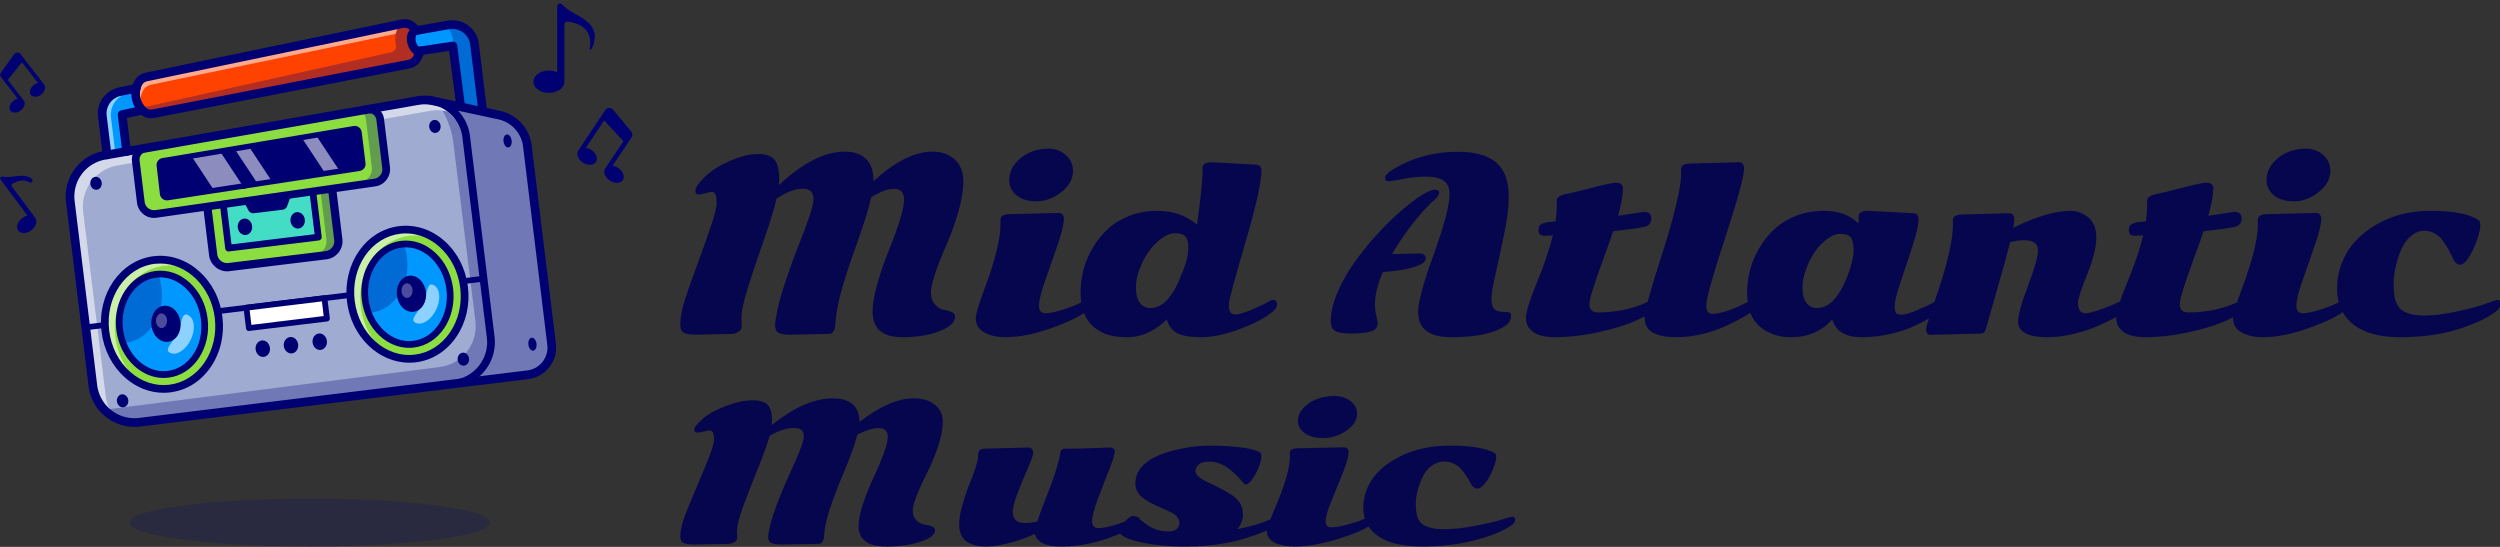 <svg xmlns="http://www.w3.org/2000/svg" width="416" height="91" version="1.2"><rect width="100%" height="100%" fill="#333333" stroke="none"/><style>.s0{fill:#000072}.s1{fill:#0098ff}.s2{fill:#fff}.s5{fill:#8cde40}.s7{fill:#06064e}</style><g id="Layer_1"><path d="M21.56 86.95c0-2.2 13.43-3.98 29.99-3.98s29.98 1.78 29.98 3.98-13.42 3.98-29.98 3.98c-16.56 0-29.99-1.78-29.99-3.98z" class="s0" style="opacity:.2"/><path d="m21.07 25.2-.75-6.14 3.39-.72-1.04-3.65-2.72.56a3.704 3.704 0 0 0-2.92 4.07l.79 6.45" class="s1"/><path d="m22.81 15.2-1.42.29a3.704 3.704 0 0 0-2.92 4.07l.73 5.96-1.38.25-.79-6.45a3.704 3.704 0 0 1 2.92-4.07l2.72-.56.14.51z" class="s2" style="opacity:.55"/><path d="m69.99 8.46-.54 1.12q-.26.54-.77.85l-.12.06q-.24.12-.51.18l-42.53 8.24c-.65.13-1.32-.07-1.79-.54l-.18-.2-.16-.2c-.95-1.25-1.11-2.96-.32-4.27.28-.46.75-.78 1.28-.89L66.72 4l.21-.04c.64-.13 1.31.06 1.78.51l.63.61z" style="fill:#ff4200"/><path d="M24.35 12.81 66.72 4c-.47.48-.74 1.04-.87 1.63l-40.69 8.46c-.54.11-1.01.43-1.29.89-.54.89-.63 1.97-.34 2.96q.05.17.11.33-.04-.05-.09-.1l-.01-.02-.15-.18h.01c-.96-1.24-1.12-2.96-.33-4.27.28-.46.75-.78 1.28-.89z" class="s2" style="opacity:.55"/><path d="m80.32 18.41-3.66-.63-1.11-8.66-.19-1.48-5.9.89c-1.13-.77-1.43-2.75-.41-3.4l4.92-.87.64-.11c2.1-.37 4.1 1.1 4.36 3.22l1.35 11.04z" class="s1"/><path d="m87.81 62.36-10.68 1.3-1.55.2-1.57.19-50.79 6.21q-.56.07-1.11.05a6.999 6.999 0 0 1-6.66-6.12l-3.74-30.64a6.972 6.972 0 0 1 5.72-7.72l52.03-9.08q.61-.11 1.21-.11h.2q.1.01.21.01.08.01.16.01.03.01.07.01.03 0 .06.01.06 0 .12.01.1.01.2.03.1.01.2.03.08.01.16.03.14.03.27.06l10.74 2.31c2.5.54 4.38 2.6 4.69 5.14l4.04 32.98c.3 2.5-1.48 4.78-3.98 5.09z" style="fill:#9fabd1"/><path d="M72.33 16.84c1.29.32 2.47 1.01 3.38 1.97l-1.25-.27-.28-.06q-.08-.02-.15-.03-.1-.02-.2-.03-.1-.02-.2-.03-.06-.01-.12-.01-.03-.01-.06-.01-.04-.01-.08-.01-.07 0-.15-.01-.11-.01-.22-.01h-.2q-.59 0-1.21.1l-52.03 9.09a6.976 6.976 0 0 0-5.72 7.71l3.75 30.64a6.9 6.9 0 0 0 1.6 3.66 6.99 6.99 0 0 1-3.74-5.35l-3.74-30.64c-.45-3.69 2.06-7.08 5.72-7.71l52.03-9.09q.61-.11 1.21-.11h.2q.1.01.21.01l.16.02h.07q.03 0 .06.01.06 0 .12.01.1.01.2.03.1.01.2.03.08.02.16.03l.28.06zM86.5 21.29q-.01-.01-.02-.03.01.02.02.03z" class="s2" style="opacity:.55"/><path d="M24.17 24.66c-1.01.17-1.7 1.11-1.57 2.12l.84 6.89c.15 1.23 1.28 2.1 2.51 1.93l36.42-5.23a2.207 2.207 0 0 0 1.88-2.46l-.98-8.04a1.936 1.936 0 0 0-2.26-1.66l-.71.14" class="s5"/><path d="m62.65 30.51-36.42 5.23c-.58.08-1.14-.07-1.58-.38l35.33-5.07a2.22 2.22 0 0 0 1.89-2.46l-.99-8.04c-.06-.51-.31-.94-.67-1.24l.37-.06.71-.14c1.09-.19 2.12.56 2.26 1.66l.98 8.04c.15 1.2-.69 2.29-1.88 2.46z" class="s0" style="opacity:.3"/><path d="m55.26 31.39 1.03 8.46c.16 1.29-.76 2.46-2.05 2.62L38.1 44.44c-1.3.16-2.47-.76-2.63-2.05l-.98-8.02" class="s5"/><path d="M54.24 42.47 38.1 44.44q-.56.07-1.06-.11l15.22-1.86c1.3-.16 2.21-1.33 2.06-2.62l-1-8.18 1.94-.28 1.03 8.46c.16 1.29-.76 2.46-2.05 2.62z" class="s0" style="opacity:.3"/><path d="m37.14 33.99.9 7.3 14.93-1.83-.93-7.62" style="fill:#43ddc6"/><path d="M22.37 71.03c-3.83 0-7.15-2.86-7.63-6.76l-3.75-30.64c-.5-4.06 2.28-7.8 6.31-8.51l52.03-9.08q1.58-.28 3.12.09.01 0 .02.01l10.74 2.31c2.8.6 4.91 2.91 5.26 5.76l4.03 32.97c.18 1.41-.21 2.79-1.08 3.9a5.265 5.265 0 0 1-3.52 2l-64.59 7.9q-.48.05-.94.05zm48.3-53.67q-.54 0-1.09.1l-52.03 9.09c-3.28.57-5.53 3.6-5.13 6.91l3.75 30.64a6.252 6.252 0 0 0 6.96 5.44l50.79-6.21 13.8-1.69c1.02-.12 1.93-.64 2.56-1.44.64-.81.92-1.82.79-2.84l-4.03-32.98a5.286 5.286 0 0 0-4.13-4.52l-10.77-2.32q-.02 0-.04-.01-.71-.17-1.43-.17zm17.14 45z" class="s0"/><path d="M25.63 36.26c-.62 0-1.23-.2-1.73-.59-.61-.47-1-1.15-1.1-1.92l-.84-6.89c-.17-1.35.76-2.6 2.1-2.83.35-.07.68.17.74.52.06.35-.17.68-.52.74-.67.12-1.13.74-1.05 1.42l.84 6.88a1.584 1.584 0 0 0 1.79 1.37l36.42-5.22c.84-.12 1.44-.91 1.33-1.75l-.98-8.04c-.04-.35-.22-.67-.51-.88a1.25 1.25 0 0 0-.99-.22l-.72.13a.637.637 0 0 1-.74-.52c-.07-.35.16-.68.51-.74l.72-.14c.69-.12 1.41.04 1.98.46.56.42.94 1.06 1.02 1.76l.99 8.03c.18 1.54-.91 2.96-2.43 3.18l-36.42 5.22q-.21.03-.41.03z" class="s0"/><path d="m59.76 28-3.22.49-2.4.37-8.87 1.36-2.39.36-2.46.38-4.79.73-7.75 1.19c-.4.06-.77-.22-.82-.62l-.55-4.72c-.05-.38.21-.73.59-.79l4.74-.8 4.75-.79 2.43-.41 2.38-.4 8.79-1.47 2.38-.4 6.33-1.06c.41-.07.79.21.84.62l.63 5.16c.05.39-.22.74-.61.8z" class="s0"/><path d="M30.4 28.89c-.27 0-.5-.2-.53-.47l-.22-1.79a.53.53 0 0 1 1.05-.13l.22 1.79c.04.29-.17.56-.46.59q-.03.01-.06.01zM33.6 28.49a.52.52 0 0 1-.52-.46l-.22-1.79c-.04-.29.17-.56.46-.59.29-.04.55.17.59.46l.22 1.79c.03.29-.17.55-.46.59h-.07zM36.81 28.1c-.27 0-.5-.19-.53-.46l-.22-1.8c-.03-.29.17-.55.46-.59.29-.03.56.18.59.47l.22 1.79c.04.29-.17.55-.46.59h-.07zM40.57 31.44a.52.52 0 0 1-.52-.46l-.71-5.78a.53.53 0 0 1 1.05-.13l.71 5.78c.03.29-.17.55-.46.59h-.07zM43.27 26.91c-.26 0-.49-.2-.53-.47l-.22-1.79c-.03-.29.18-.56.47-.59.29-.04.55.17.59.46l.21 1.79c.04.29-.17.56-.46.59q-.03.01-.06.01zM46.45 26.33c-.26 0-.49-.2-.52-.47l-.2-1.61c-.04-.29.17-.55.46-.59.29-.03.56.18.59.47l.2 1.6a.53.53 0 0 1-.46.59q-.04.01-.07.01zM49.64 25.78c-.27 0-.5-.19-.53-.46l-.22-1.8c-.03-.29.17-.55.46-.59.29-.03.56.17.59.47l.22 1.79c.04.29-.17.55-.46.59h-.06zM53.23 27.68c-.27 0-.49-.2-.53-.47l-.52-4.25c-.03-.29.17-.55.46-.59.3-.03.56.17.59.46l.52 4.25c.04.29-.17.56-.46.59q-.03.01-.06.01zM56.17 24.6c-.26 0-.49-.2-.52-.46l-.22-1.8a.528.528 0 1 1 1.05-.13l.22 1.8c.03.29-.17.55-.46.59h-.07z" class="s0"/><path d="m40.42 30.96-4.79.73-3.79-5.74 4.75-.79zM45.27 30.22l-2.39.36-3.86-5.83 2.38-.4zM56.54 28.49l-2.4.37-3.95-5.98 2.38-.4z" class="s2" style="opacity:.55"/><path d="M27.77 33.34q-.39 0-.71-.24-.39-.3-.45-.79l-.55-4.71c-.07-.62.35-1.19.96-1.3l31.81-5.33c.31-.06.64.02.89.21.26.19.43.48.47.8l.63 5.17c.08.63-.36 1.2-.99 1.3l-31.88 4.88q-.09.01-.18.01zm31.26-11.48h-.05l-31.8 5.34c-.14.02-.24.15-.22.29l.55 4.71q.02.11.1.18.09.06.2.05l31.89-4.88c.14-.02.24-.15.22-.29l-.63-5.17a.28.28 0 0 0-.11-.18q-.04-.04-.15-.05zm.74 6.14zM37.8 45.15c-.67 0-1.32-.23-1.86-.65-.64-.5-1.05-1.22-1.15-2.02l-.98-8.03 1.36-.16.98 8.02c.05.44.28.84.63 1.11.35.28.79.4 1.23.34l16.15-1.97c.44-.05.84-.28 1.11-.63.28-.35.4-.79.34-1.23l-1.03-8.45 1.36-.17 1.03 8.45c.1.81-.12 1.6-.62 2.24a3.03 3.03 0 0 1-2.03 1.15l-16.14 1.97q-.19.03-.38.03zM14.27 54.95c-.24 0-.45-.18-.48-.42a.49.49 0 0 1 .42-.54L80.4 45.9a.478.478 0 1 1 .12.95l-66.2 8.1h-.05z" class="s0"/><path d="m41 51.2 12.98-1.58.42 3.39-12.99 1.59z" class="s2"/><path d="M41.42 55.08q-.17 0-.3-.1-.16-.13-.18-.33l-.42-3.39c-.03-.26.16-.5.42-.54l12.99-1.58c.26-.04.5.15.53.42l.42 3.39q.02.2-.1.35-.13.16-.32.19l-12.99 1.58q-.03.01-.05.01zm.12-3.46.29 2.44 12.03-1.47-.29-2.44-12.03 1.47zM38.04 41.85c-.28 0-.53-.21-.56-.5l-.89-7.29c-.04-.31.18-.59.49-.63.3-.03.58.18.62.49l.82 6.74 13.83-1.69-.87-7.07a.563.563 0 0 1 1.12-.13l.93 7.62c.04.31-.18.59-.49.62L38.1 41.84q-.03.01-.06.01z" class="s0"/><path d="m40.53 33.5.81 1.5c.18.34.55.53.94.48l4.74-.58c.34-.04.64-.27.76-.6l.75-2.04-8 1.24zM39.57 37.88c-.09-.75.37-1.42 1.02-1.5.66-.08 1.26.46 1.36 1.21.09.75-.37 1.43-1.03 1.51-.65.08-1.26-.47-1.35-1.22zM42.54 58.16c-.09-.75.36-1.42 1.02-1.5.66-.08 1.26.46 1.35 1.21.1.75-.36 1.43-1.02 1.51-.65.08-1.26-.47-1.35-1.22zM47.23 57.59c-.09-.75.37-1.42 1.03-1.5.65-.08 1.26.46 1.35 1.21.09.75-.37 1.42-1.02 1.5-.66.08-1.27-.46-1.36-1.21zM52.02 57.01c-.1-.75.36-1.43 1.02-1.51.65-.08 1.26.47 1.35 1.22.09.75-.36 1.42-1.02 1.5-.66.08-1.26-.46-1.35-1.21zM71.43 21.15c-.08-.59.29-1.12.81-1.19.52-.06 1 .37 1.07.96.07.6-.29 1.13-.81 1.19-.52.07-1-.36-1.07-.96zM83.79 23.54c-.07-.6.17-1.11.54-1.16.37-.04.73.4.8.99.08.6-.16 1.11-.54 1.16-.37.04-.73-.4-.8-.99zM87.93 57.35c-.08-.59.16-1.11.54-1.15.37-.05.73.4.8.99.07.59-.17 1.11-.54 1.16-.37.04-.73-.4-.8-1zM76.16 59.88c-.07-.59.29-1.12.81-1.19.52-.06 1 .37 1.07.96.08.6-.29 1.13-.81 1.19-.52.06-1-.36-1.07-.96zM15.04 30.62c-.07-.6.29-1.13.81-1.19.52-.07 1 .36 1.07.96.07.59-.29 1.12-.81 1.18-.52.07-1-.36-1.07-.95zM19.46 66.81c-.07-.59.29-1.12.81-1.19.52-.06 1 .37 1.07.96.08.6-.29 1.13-.8 1.19-.52.07-1-.36-1.08-.96zM48.34 36.81c-.09-.75.37-1.42 1.02-1.5.66-.08 1.26.46 1.36 1.21.09.75-.37 1.42-1.03 1.5-.65.08-1.26-.46-1.35-1.21zM25.14 19.67c-.72 0-1.41-.28-1.92-.8-1.48-1.49-1.81-3.83-.77-5.54a2.71 2.71 0 0 1 1.76-1.23l42.57-8.85c.88-.18 1.79.08 2.43.71l.63.6c.28.28.29.74.02 1.02-.28.29-.74.3-1.02.02l-.63-.61c-.3-.29-.72-.41-1.13-.33L24.5 13.52c-.34.07-.64.27-.81.55-.7 1.16-.47 2.75.55 3.79.3.3.73.43 1.15.35l42.52-8.25c.39-.08.72-.34.89-.69l.54-1.12c.17-.36.6-.51.96-.34.36.18.51.61.34.97l-.53 1.11c-.37.77-1.09 1.32-1.93 1.49l-42.52 8.24q-.26.05-.52.05z" class="s0"/><path d="M80.32 19.13c-.36 0-.68-.27-.72-.64L78.25 7.46a3 3 0 0 0-1.2-2.06 3 3 0 0 0-2.32-.54l-5.39.95c-.17.18-.19.48-.19.62-.01.49.2 1.01.52 1.34l5.58-.84q.3-.04.54.14.24.18.29.48l1.3 10.13a.722.722 0 0 1-1.43.19l-1.21-9.4-5.17.77q-.28.04-.52-.12c-.82-.56-1.36-1.65-1.35-2.72.02-.82.37-1.5.96-1.88q.12-.07.26-.1l5.56-.98a4.445 4.445 0 0 1 5.2 3.85l1.35 11.03c.05.39-.23.75-.63.8q-.04.01-.09.01zM17.82 26.49c-.36 0-.67-.27-.72-.64l-.79-6.45a4.44 4.44 0 0 1 3.5-4.85l2.71-.56c.39-.09.77.17.85.56.08.39-.17.77-.56.85l-2.71.56a2.982 2.982 0 0 0-2.35 3.27l.79 6.45c.04.39-.24.75-.63.8q-.05.01-.09.01z" class="s0"/><path d="M21.07 25.92c-.36 0-.68-.27-.72-.63l-.75-6.14a.71.71 0 0 1 .57-.79l3.39-.73c.38-.08.77.17.85.56.08.39-.16.77-.55.85l-2.75.59.67 5.48c.05.4-.23.76-.63.81h-.08zM75.58 64.5c-.32 0-.6-.24-.64-.57a.64.64 0 0 1 .56-.71c3.46-.42 5.94-3.59 5.51-7.05l-4.07-33.33a6.265 6.265 0 0 0-2.51-4.31 6.262 6.262 0 0 0-4.86-1.15.645.645 0 0 1-.74-.52c-.06-.35.17-.68.52-.75 2.07-.36 4.15.13 5.84 1.39a7.522 7.522 0 0 1 3.02 5.19l4.08 33.32c.51 4.17-2.47 7.97-6.63 8.48q-.04.01-.08.01z" class="s0"/><path d="m87.81 62.36-12.23 1.5a6.974 6.974 0 0 0 6.07-7.77l-4.07-33.32a6.992 6.992 0 0 0-5.26-5.93l10.74 2.31c2.5.54 4.38 2.6 4.69 5.14l4.04 32.98c.3 2.51-1.48 4.78-3.98 5.09z" class="s0" style="opacity:.3"/><path d="M58.38 50.11c-.72-5.9 2.91-11.21 8.11-11.84 5.2-.64 10.01 3.63 10.73 9.54.72 5.9-2.91 11.21-8.11 11.84-5.21.64-10.01-3.63-10.73-9.54z" class="s5"/><path d="M72.74 39.94a8.545 8.545 0 0 0-4.59-.71c-5.2.63-8.84 5.94-8.11 11.84.41 3.34 2.12 6.16 4.48 7.86-3.19-1.44-5.64-4.74-6.14-8.82-.72-5.91 2.91-11.21 8.11-11.85 2.26-.27 4.44.38 6.25 1.68z" class="s2" style="opacity:.55"/><path d="M68.09 60.35c-5.11 0-9.63-4.33-10.35-10.16-.36-3.01.33-5.98 1.95-8.34 1.63-2.39 4.02-3.89 6.73-4.22 2.7-.33 5.38.55 7.54 2.47 2.15 1.91 3.53 4.62 3.9 7.63.37 3.01-.32 5.97-1.94 8.34-1.64 2.39-4.03 3.89-6.73 4.22q-.56.06-1.1.06zm-.56-21.51q-.48 0-.96.06c-2.33.29-4.4 1.59-5.83 3.67-1.44 2.11-2.05 4.76-1.72 7.46.67 5.55 5.17 9.58 10.01 8.98 2.33-.28 4.4-1.59 5.83-3.67 1.44-2.11 2.06-4.76 1.72-7.46-.33-2.7-1.56-5.12-3.47-6.82-1.63-1.45-3.58-2.22-5.58-2.22z" class="s0"/><path d="M60.76 49.82c-.57-4.59 2.13-8.7 6.02-9.18 3.89-.47 7.5 2.87 8.06 7.46.57 4.59-2.13 8.7-6.02 9.18-3.89.47-7.5-2.86-8.06-7.46z" class="s1"/><path d="M61.7 52.06q-.19.02-.39.03-.4-1.07-.55-2.27c-.56-4.59 2.14-8.71 6.02-9.18q.2-.02.39-.03.41 1.07.56 2.27c.56 4.59-2.15 8.71-6.03 9.18z" class="s0" style="opacity:.3"/><path d="M72.13 47.42c1.08.51 1.29 2.33.47 4.07-.82 1.74-2.36 2.74-3.44 2.23-1.09-.52.39-1.6 1.21-3.34.82-1.74.67-3.47 1.76-2.96z" class="s2" style="opacity:.55"/><path d="M68.07 57.88c-1.76 0-3.48-.7-4.91-2.02-1.62-1.5-2.67-3.62-2.96-5.97-.29-2.35.22-4.66 1.43-6.51 1.24-1.88 3.04-3.05 5.09-3.3 2.04-.25 4.07.45 5.72 1.98 1.62 1.5 2.67 3.62 2.96 5.97.6 4.89-2.32 9.29-6.51 9.8q-.41.05-.82.05zm-.55-16.72q-.33 0-.67.04c-1.71.21-3.23 1.2-4.28 2.8-1.06 1.62-1.51 3.66-1.26 5.75.26 2.09 1.18 3.96 2.61 5.28 1.4 1.3 3.12 1.9 4.83 1.69 3.58-.44 6.06-4.28 5.54-8.56-.26-2.08-1.18-3.96-2.61-5.28-1.22-1.12-2.67-1.72-4.16-1.72z" class="s0"/><path d="M66.05 49.18c-.21-1.66.71-3.14 2.04-3.3 1.34-.16 2.58 1.05 2.79 2.7.2 1.66-.72 3.14-2.05 3.3-1.34.16-2.58-1.05-2.78-2.7z" class="s0"/><path d="M66.81 48.36c0-.67.41-1.22.92-1.22s.92.55.92 1.22c0 .68-.41 1.22-.92 1.22s-.92-.54-.92-1.22z" class="s2" style="opacity:.3"/><path d="M17.53 55.12c-.72-5.91 2.91-11.21 8.11-11.85 5.21-.64 10.01 3.64 10.73 9.54.72 5.91-2.91 11.21-8.11 11.85-5.2.63-10.01-3.64-10.73-9.54z" class="s5"/><path d="M31.89 44.95a8.63 8.63 0 0 0-4.59-.72c-5.2.64-8.83 5.94-8.11 11.85.41 3.34 2.12 6.16 4.48 7.86-3.19-1.44-5.64-4.74-6.14-8.83-.72-5.9 2.91-11.21 8.11-11.84 2.26-.28 4.45.37 6.25 1.68z" class="s2" style="opacity:.55"/><path d="M27.22 65.36c-2.31 0-4.56-.88-6.43-2.54-2.14-1.91-3.53-4.62-3.89-7.63-.77-6.25 3.12-11.88 8.67-12.56 5.54-.67 10.68 3.85 11.44 10.1.37 3.01-.32 5.97-1.94 8.34-1.64 2.39-4.03 3.89-6.73 4.22q-.56.07-1.12.07zm-.55-21.51q-.47 0-.95.05c-4.84.6-8.23 5.59-7.55 11.14.33 2.7 1.56 5.12 3.47 6.82 1.89 1.68 4.21 2.44 6.54 2.16 2.33-.29 4.4-1.59 5.83-3.67 1.44-2.11 2.06-4.76 1.73-7.46-.64-5.18-4.6-9.04-9.07-9.04z" class="s0"/><path d="M19.91 54.82c-.57-4.59 2.13-8.7 6.02-9.17 3.89-.48 7.5 2.86 8.06 7.45.57 4.6-2.13 8.7-6.02 9.18-3.89.48-7.5-2.86-8.06-7.46z" class="s1"/><path d="M20.85 57.06q-.19.03-.38.04-.41-1.07-.56-2.28c-.56-4.58 2.14-8.7 6.02-9.18q.2-.02.39-.03.41 1.07.56 2.28c.56 4.58-2.14 8.7-6.03 9.17z" class="s0" style="opacity:.3"/><path d="M31.28 52.42c1.08.51 1.3 2.34.48 4.08-.82 1.74-2.37 2.73-3.45 2.22-1.09-.51.39-1.6 1.21-3.34.82-1.74.67-3.47 1.76-2.96z" class="s2" style="opacity:.55"/><path d="M27.23 62.89c-1.77 0-3.49-.71-4.92-2.03-1.62-1.5-2.67-3.62-2.96-5.97-.6-4.89 2.33-9.29 6.52-9.8 2.04-.25 4.08.45 5.72 1.97 1.63 1.5 2.68 3.62 2.96 5.97.29 2.35-.22 4.66-1.43 6.51-1.23 1.87-3.04 3.05-5.08 3.3q-.41.05-.81.05zm-.56-16.73q-.33 0-.67.04c-3.57.44-6.06 4.28-5.53 8.56.25 2.08 1.18 3.96 2.6 5.28 1.4 1.29 3.12 1.89 4.83 1.68 1.71-.21 3.23-1.2 4.28-2.8 1.07-1.62 1.52-3.67 1.26-5.75-.26-2.09-1.18-3.96-2.61-5.28-1.22-1.13-2.67-1.73-4.16-1.73z" class="s0"/><path d="M25.2 54.18c-.21-1.66.71-3.13 2.05-3.3 1.33-.16 2.58 1.05 2.78 2.71.2 1.65-.72 3.13-2.05 3.29-1.34.16-2.58-1.05-2.78-2.7z" class="s0"/><path d="M25.96 53.37c0-.68.41-1.22.92-1.22s.92.54.92 1.22c0 .67-.41 1.22-.92 1.22s-.92-.55-.92-1.22z" class="s2" style="opacity:.3"/><path d="m79.15 62.86-2.2.8-1.55.2-1.57.19-50.79 6.21q-.56.07-1.11.05c-1.76-.51-3.18-1.18-3.87-2.22l55.12-7.02c3.74-.47 6.39-3.89 5.93-7.63L75.4 23.46c-.38-2.78-1.75-5.05-1.75-5.05l.81.17 2.51 2.5s4.47 32.96 4.55 35.61c.08 2.64-2.37 6.17-2.37 6.17zM80.32 18.41l-3.66-.63-1.11-8.66q.08-.56.03-1.29c-.18-2.41-1.02-3.26-1.61-3.57l.64-.11c2.1-.37 4.1 1.1 4.36 3.23l1.35 11.03zM69.99 8.46l-.54 1.12q-.26.54-.77.85-.1-.01-.2-.04l.08.1q-.24.12-.51.18l-42.53 8.24c-.65.13-1.32-.07-1.79-.54l-.18-.2-.16-.2 41.74-9.28c.55-.13.9-.68.76-1.23-.29-1.18-.12-2.48.83-3.46l.21-.04c.64-.13 1.31.06 1.78.51l.63.61-.29.05c-1.02.65-.72 2.63.41 3.4l.53-.08z" class="s0" style="opacity:.3"/><path d="M23.64 18.27q-.04-.05-.09-.1l-.01-.02-.15-.18.14-.03q.05.17.11.33z" class="s0" style="opacity:.3"/><path d="m.18 12.84 2.78 3.59q-.38.07-.73.34c-.61.48-.83 1.21-.49 1.65.34.44 1.11.42 1.72-.06.61-.47.83-1.21.49-1.64q0-.01-.01-.01L1.3 13.29l2.35-2.94 2.68 3.45q-.36.08-.7.34c-.61.47-.82 1.21-.48 1.65.34.44 1.11.41 1.71-.06.61-.47.83-1.21.49-1.65L3.41 8.99A.648.648 0 0 0 2.38 9L.17 12.07c-.17.23-.16.55.01.77zM105.09 22.86l-3.16 4.72q.47.06.94.37c.8.54 1.14 1.44.75 2.02-.39.58-1.35.61-2.15.07-.81-.54-1.14-1.44-.75-2.02v-.01l3.02-4.5-3.2-3.47-3.05 4.55q.46.07.9.36c.8.53 1.14 1.44.75 2.02-.39.57-1.35.61-2.15.07-.81-.54-1.14-1.44-.75-2.02l4.49-6.71c.3-.44.94-.47 1.28-.06l3.03 3.65c.23.27.25.66.05.96zM98.38 8.19c-.09.14-.31.05-.27-.12.28-1.05.1-2.25-.6-3.07-.74-.88-1.89-1.23-3.02-1.41a.5.5 0 0 0-.58.5v9.51c0 1.02-1.15 1.85-2.57 1.85s-2.58-.83-2.58-1.85c0-1.03 1.16-1.86 2.58-1.86q.78.01 1.39.29V1.14c0-.51.38-.68.76-.44q.43.44.93.81c.82.62 1.77 1.03 2.63 1.6.85.57 1.64 1.35 1.86 2.36.17.75-.05 1.94-.53 2.72zM5.31 29.81c.3.27-.06.73-.4.53q-.27-.17-.58-.24c-.76-.18-1.53.09-2.22.45a.34.34 0 0 0-.12.51l3.87 5.2c.42.56.13 1.49-.65 2.06-.78.58-1.74.6-2.16.04-.42-.56-.13-1.49.65-2.06q.43-.32.88-.41L.14 29.93c-.2-.27-.06-.52.24-.54q.42.06.84.06c.7.01 1.39-.16 2.09-.19.7-.04 1.45.06 1.98.52q.01.01.02.03z" class="s0"/></g><path d="m118.38 31.91-1.94.46q-.36 0-.54-.11-.19-.12-.19-.56 0-.69 1.48-2.18 1.48-1.5 4.16-2.7 2.68-1.19 4.74-1.19 2.07 0 2.82.98.76.99.76 3.22 0 .29-.07.97 5.97-5.57 10.96-5.57 2.35 0 3.57 1.24 1.22 1.24 1.22 3.51v.17q5.44-4.92 9.73-4.92 2.43 0 3.83 1.33 1.39 1.32 1.39 3.57 0 2.24-.84 5.14-.85 2.91-1.85 5.2-2.7 6.16-2.7 8.17 0 1.28.66 2.01.66.74 1.38.88.72.15.95.21.22.07.5.2.52.23.52.79 0 1.35-2.54 2.36-2.54 1.02-6.25 1.02-4.93 0-4.93-4.26 0-1.89.82-4.73.82-2.83 1.81-5.26 2.61-6.47 2.61-8.65 0-.8-.4-1.3-.4-.49-1.26-.49-1.49 0-3.79 1.37-.65 2.9-2.49 7.99-1.84 5.09-2.63 8.12-.78 3.02-.88 5.2-.04.63-.31 1.05-.27.42-.7.42l-6.67.12q-1.76 0-2.15-.69-.18-.33-.18-.96 0-.63.38-2.46.37-1.83 1.47-5.11 1.09-3.27 2.08-5.7 2.46-6.13 2.46-7.64 0-1.73-1.81-1.73-1.8 0-4.34 1.64-.55 2.46-2.07 6.79-1.53 4.32-2.65 7.87-1.13 3.56-1.13 5.33l.05 1.26q0 .59-.56.94-.55.34-1.16.34l-6.1.12q-1.82 0-2.22-.73-.18-.36-.18-1.12 0-.75.28-2.16.28-1.42 1.78-5.53 1.51-4.12 2.75-7.65 1.24-3.53 1.24-4.68 0-1.14-.22-1.53-.21-.38-.65-.38zm60.17-3.49q0 2.04-1.95 3.56t-4.11 1.52q-2.16 0-3.36-1.02-1.2-1.03-1.2-2.5t.92-2.67q.92-1.2 2.39-1.89 1.47-.69 3.2-.69 1.72 0 2.91 1.06 1.2 1.06 1.2 2.63zm-4.62 23.7q1.12 0 3.03-.63 1.92-.62 2.79-1.1.87-.49 1.21-.49.69 0 .69.8 0 .37-.51.82-1.67 1.45-6.03 3.02-4.35 1.57-7.77 1.57-2.12 0-3.55-.79-1.43-.78-1.43-2.38 0-.98 1.43-4.78 2.69-7.2 2.69-10.84l-.01-.73q0-.96 1.59-.96l8.12-.2q.43 0 .64.29.21.3.21.66 0 1.32-1.03 4.34-1.04 3.03-2.07 5.95-1.04 2.92-1.04 4.18 0 1.27 1.04 1.27zm37.83-2.22q.74 0 .74.78 0 .56-.69 1.15-1.84 1.56-5.5 2.92-3.65 1.36-6.38 1.36t-4.02-.66q-1.29-.66-1.78-2.32-.96 1.12-2.75 2.05-1.79.93-3.79.93-1.99 0-3.26-.41-1.26-.41-2.3-1.26-1.03-.84-1.63-2.3-.6-1.46-.6-3.4 0-1.95.5-3.88.51-1.93 1.58-3.7 1.05-1.76 2.53-3.12 1.48-1.35 3.6-2.16 2.11-.8 4.54-.8 3.99 0 6.64 2.31.92-6.8.92-8.88l-.02-.55q0-.96 1.6-.96l7.36.4q.4 0 .63.28.23.28.23.62 0 2.98-2.72 12.21-2.71 9.24-2.71 10.13 0 .9.22 1.28.23.39.93.39.71 0 2.43-.69 1.73-.69 2.6-1.2.87-.52 1.1-.52zm-20.36 1.36q3.09 0 5.16-5.5 1.18-2.64 1.18-4.66 0-1.11-.45-1.7-.45-.59-1.79-.59t-2.93 1.45q-1.6 1.45-2.58 3.63-.97 2.19-.97 3.92t.65 2.59q.66.86 1.73.86zm50.04 4.85q-5.47 0-5.47-4.22 0-2.41 2.62-9.62 2.61-7.21 2.61-10 0-1.56-1-2.22-.99-.66-2.87-.66-1.88 0-3.82.38t-2.49.38q-.55 0-.55-.57 0-.74 2.31-1.96 4.46-2.37 9.82-2.37 4.24 0 6.35 1.77 2.11 1.78 2.11 5.77 0 2.37-.72 5.93-.73 3.56-1.44 6.69-.72 3.13-.72 4.3 0 1.16.38 1.62.48.58 1.84.58.84 0 .95.21.1.21.1.43 0 .88-.69 1.44-2.61 2.12-9.32 2.12zm-9.79-13.83h.23l4.21-.11q1.15 0 1.15.78 0 .55-.54.88-1.91 1.12-6.58 1.43-1.33 3.06-1.33 5.37 0 1.03.23 1.9.23.86.23 1.25 0 1.01-1.1 1.36-1.1.36-3.23.36t-2.8-.45q-.68-.45-.68-1.6 0-2.14 1.08-4.71 1.08-2.58 2.75-4.94 1.68-2.36 3.72-4.63t3.96-3.92q4.27-3.68 5.82-3.68.7 0 .7.49 0 .5-.69 1.11-1.46 1.24-3.5 3.78t-3.63 5.33zm37.59-6.38 4.32-.65q1.22 0 1.22 1.11t-1.15 1.39q-1.16.27-5.2.73-.56 1.7-1.67 4.72-2.29 6.18-2.29 7.43 0 1.35 1.45 1.35 4.67 0 8.38-1.81.54-.27.85-.27.61 0 .61.63t-.79 1.24q-2.41 1.85-7.28 3.1-4.86 1.24-8.97 1.24-2.34 0-3.57-.85t-1.23-2.34q0-1.51 1.71-5.64 1.92-4.62 2.76-8.11-1.02.06-1.41.06-.97 0-.97-.92 0-.67.31-.9.31-.23.65-.32.33-.1.57-.13.24-.03.67-.06.43-.04.62-.06.22-1.45.22-2.73l-.02-.73q0-.86 1.87-1.16.63-.1 3.93-.96 3.31-.86 4.05-.86 1.18 0 1.18.96 0 1.64-.82 4.54zm12.08-8.69 8.05-.21q.43 0 .64.3.21.3.21.66 0 2-3.14 11.57-3.15 9.57-3.15 11.27 0 .7.25 1.06.24.35.87.35 1.95 0 6.06-2.1.41-.21.79-.21.68 0 .68.61 0 .52-.68 1.07-.67.55-1.86 1.22-1.18.67-2.87 1.45-1.69.79-3.84 1.32-2.14.54-4.49.54t-3.77-.74q-1.41-.73-1.41-2.7 0-1.38 3.04-10.79 1.13-3.51 2.09-7.3.95-3.8.95-5.69l-.02-.72q0-.96 1.6-.96zm29.55 7.87 7.53.4q.42 0 .64.3.21.29.21.66 0 1.39-.99 4.44-1 3.04-1.99 6.03-1 2.99-1 3.95 0 .97.26 1.24.25.26.98.26.72 0 2.63-.81 1.92-.81 2.6-1.23.68-.42 1.04-.42.64 0 .64.67 0 1.41-4.93 3.7-1.66.79-4 1.31-2.34.53-4.76.53-4.02 0-4.84-2.98-2.57 2.98-6.91 2.98-2.97 0-5.03-1.67-2.23-1.81-2.23-5.7 0-4.11 2.09-7.57 2.28-3.84 6.11-5.29 2.12-.8 4.55-.8 3.73 0 5.8 2.14.02-.11.02-.36l-.02-.82q0-.96 1.6-.96zm-8.55 16.18q3.09 0 5.16-5.5.96-2.52.96-4.09 0-1.57-.46-2.16-.45-.59-1.77-.59t-2.86 1.42q-1.54 1.43-2.47 3.58-.94 2.16-.94 3.89t.66 2.59q.65.86 1.72.86zm51.4-1.36q.6 0 .6.66t-.6 1.15q-.6.5-1.76 1.14-1.17.64-2.9 1.4-1.74.77-4.01 1.31-2.28.55-4.35.55-4.88 0-4.88-2.6 0-1.68 1.65-6.01 1.65-4.32 1.65-5.83 0-1.7-2.28-1.7-1.04 0-2.35.31-.63 2.55-2.23 8.13-1.6 5.58-1.81 6.34-.2.76-.88.76l-8.46.21q-.18 0-.41-.25-.22-.26-.22-.61 0-.36.7-2.51.7-2.14 1.55-4.62.84-2.47 1.54-5.44.7-2.97.7-4.92l-.02-.72q0-.96 1.6-.96l7.79-.21q.42 0 .64.3.21.29.21.72t-.18 1.39q5.79-2.81 9.5-2.81 1.58 0 2.88 1.01 1.44 1.13 1.44 3.42 0 2.35-1.52 6.15-1.53 3.8-1.53 4.7 0 1.77 1.21 1.77.78 0 2.64-.67 1.87-.68 2.76-1.12.9-.44 1.33-.44zm13.75-14 4.32-.65q1.22 0 1.22 1.11t-1.15 1.39q-1.15.27-5.19.73-.56 1.7-1.68 4.72-2.28 6.18-2.28 7.43 0 1.35 1.44 1.35 4.67 0 8.38-1.81.55-.27.86-.27.61 0 .61.63t-.79 1.24q-2.42 1.85-7.28 3.1-4.87 1.24-8.98 1.24-2.33 0-3.56-.85-1.24-.85-1.24-2.34 0-1.51 1.71-5.64 1.93-4.62 2.76-8.11-1.01.06-1.41.06-.97 0-.97-.92 0-.67.31-.9.32-.23.65-.32.34-.1.58-.13.24-.03.66-.06l.63-.06q.21-1.45.21-2.73l-.01-.73q0-.86 1.87-1.16.62-.1 3.93-.96 3.3-.86 4.04-.86 1.18 0 1.18.96 0 1.64-.82 4.54zm20.3-7.48q0 2.04-1.95 3.56t-4.11 1.52q-2.16 0-3.36-1.02-1.2-1.03-1.2-2.5t.92-2.67q.92-1.2 2.39-1.89 1.47-.69 3.2-.69 1.73 0 2.92 1.06t1.19 2.63zm-4.62 23.7q1.12 0 3.03-.63 1.92-.62 2.79-1.1.87-.49 1.21-.49.7 0 .7.8 0 .37-.51.82-1.68 1.45-6.04 3.02-4.35 1.57-7.77 1.57-2.12 0-3.55-.79-1.43-.78-1.43-2.38 0-.98 1.43-4.78 2.7-7.2 2.7-10.84l-.02-.73q0-.96 1.59-.96l8.12-.2q.43 0 .64.29.22.3.22.66 0 1.32-1.04 4.34-1.03 3.03-2.07 5.95-1.03 2.92-1.03 4.18 0 1.27 1.03 1.27zm15.91-9.25q-.76 2.35-.76 4.32 0 1.97.35 2.93.34.96 1.03 1.48 2.36 1.72 9.31.19 3.3-.72 4.8-1.31 1.51-.58 1.77-.58.58 0 .58.65t-.87 1.32q-2.31 1.73-6.5 2.99-4.19 1.25-9.36 1.25-5.17 0-7.84-2.14-2.68-2.14-2.68-5.92 0-2.35.84-4.43.85-2.08 2.32-3.62 1.47-1.54 3.43-2.67 3.91-2.25 8.87-2.25 5.79 0 8.12 1.55.26.25.26.92 0 .68-.51 2.25-.5 1.56-1.33 2.9-.83 1.34-1.52 1.34-.69 0-1.11-.86-.41-.86-.69-1.4-.28-.55-.77-1.29-.49-.75-.93-1.13-.43-.38-1.06-.67-.62-.29-1.52-.29-.89 0-1.79.63-.89.62-1.47 1.6-.58.98-.97 2.24zM118 71.62l-1.8.37q-.33 0-.5-.09-.17-.09-.17-.44 0-.55 1.37-1.75t3.86-2.15q2.48-.95 4.4-.95 1.91 0 2.61.78.7.79.7 2.57 0 .23-.06.78 5.53-4.45 10.16-4.45 2.18 0 3.31.99t1.13 2.8v.14q5.04-3.93 9.02-3.93 2.26 0 3.55 1.06 1.3 1.06 1.3 2.85t-.79 4.11q-.78 2.31-1.71 4.14-2.5 4.92-2.5 6.52 0 1.02.61 1.61.61.59 1.28.7.67.12.87.17.21.05.47.16.49.18.49.62 0 1.09-2.36 1.89-2.35.81-5.8.81-4.57 0-4.57-3.4 0-1.51.76-3.77.77-2.26 1.68-4.2 2.42-5.16 2.42-6.9 0-.64-.37-1.04-.37-.39-1.17-.39-1.38 0-3.52 1.09-.59 2.32-2.3 6.38-1.7 4.06-2.44 6.48-.73 2.41-.82 4.15-.03.5-.28.84-.25.34-.65.34l-6.19.09q-1.63 0-1.99-.55-.17-.26-.17-.76 0-.51.35-1.97t1.36-4.08q1.02-2.61 1.93-4.55 2.29-4.89 2.29-6.09 0-1.39-1.68-1.39-1.67 0-4.02 1.31-.52 1.97-1.93 5.42t-2.45 6.29q-1.05 2.83-1.05 4.25l.05 1q0 .48-.52.75-.52.28-1.08.28l-5.66.09q-1.69 0-2.05-.58-.17-.29-.17-.89 0-.61.26-1.73.26-1.13 1.65-4.42 1.4-3.28 2.55-6.1t1.15-3.73q0-.92-.2-1.22-.2-.31-.61-.31zm46.24 3.02 6.89-.17q.39 0 .59.24.2.24.2.7 0 .46-.85 2.41-.84 1.94-1.7 4.13-.85 2.18-.85 3.19 0 1.89 2.01 1.89.96 0 2.1-.24.37-1.3 1.22-3.43 2.17-5.35 2.61-8.14.08-.56.81-.56 2.21 0 4.65-.1 2.43-.09 2.81-.09.37 0 .58.21.2.2.2.39 0 .73-.94 3.09-.95 2.36-1.89 4.89-.95 2.52-.95 3.68 0 1.15 1.03 1.15t2.85-.55q1.82-.56 2.55-.95.72-.4.93-.4.58 0 .58.55t-.81 1.04q-.82.5-1.97 1.01t-2.76 1.07q-3.72 1.28-7.58 1.28-3.85 0-4.34-2.07-1.48.61-2.43.95-.94.34-2.62.73-1.67.39-3.07.39-4.49 0-4.49-3.66 0-1.26.49-3.07.49-1.8 1.08-3.27 1.57-3.88 1.57-4.82 0-.94.28-1.2.27-.27 1.22-.27zm33.54 16.28q-.38.01-1.13.01-3.5 0-6.6-.65-3.11-.66-3.67-1.53-.18-.27-.18-.68 0-.41.97-1.32.98-.91 1.34-.91.37 0 .76.27t.86.65q.47.38 1.05.76 1.39.91 3.34.91.78 0 1.26-.39.48-.4.48-1t-.41-1.05q-.4-.44-1.05-.77-.65-.32-1.42-.65-.78-.33-1.57-.72-.78-.39-1.44-.84-1.44-1.02-1.44-2.54t.92-2.63q.92-1.11 2.32-1.78 1.4-.67 3.17-1.13 3.11-.78 5.88-.78 2.76 0 5.15.28 2.38.29 3.28.84.25.13.25.72t-.42 1.68q-.41 1.09-1.04 2.01-.63.92-1.13.92-.2 0-.34-.17-1.45-1.74-2.81-2.67-1.37-.94-2.97-.94-1.22 0-1.74.5-.53.49-.53 1.02 0 .54.59 1.02.59.49 1.46.89.88.39 1.91.92 1.03.53 1.9 1.07.88.54 1.47 1.35.58.82.58 2.05 0 1.24-.9 2.41 3.78-.76 5.92-1.87.36-.2.62-.2.58 0 .58.58 0 .49-.59.89-.6.4-1.97.97-1.37.58-3.26 1.16-4.41 1.34-9.45 1.34zm28.04-22.09q0 1.63-1.8 2.85-1.81 1.21-3.81 1.21-2.01 0-3.12-.82-1.11-.81-1.11-1.99 0-1.17.85-2.13t2.22-1.51q1.36-.55 2.96-.55 1.6 0 2.71.85 1.1.84 1.1 2.09zm-4.28 18.92q1.04 0 2.81-.5 1.78-.49 2.58-.88.81-.39 1.13-.39.64 0 .64.64 0 .29-.47.65-1.55 1.16-5.59 2.41-4.04 1.25-7.21 1.25-1.97 0-3.29-.62-1.33-.63-1.33-1.91 0-.77 1.33-3.81 2.5-5.74 2.5-8.65l-.02-.58q0-.77 1.48-.77l7.53-.16q.39 0 .59.23.2.24.2.53 0 1.05-.96 3.47-.96 2.41-1.92 4.74t-.96 3.34q0 1.01.96 1.01zm14.75-7.38q-.7 1.88-.7 3.44 0 1.57.32 2.34.32.77.96 1.19 2.18 1.37 8.63.15 3.06-.58 4.45-1.05 1.4-.46 1.64-.46.54 0 .54.52t-.81 1.05q-2.14 1.39-6.02 2.38-3.89 1-8.68 1-4.79 0-7.28-1.71-2.48-1.7-2.48-4.72 0-1.87.78-3.54.79-1.66 2.15-2.88 1.37-1.23 3.18-2.13 3.63-1.8 8.23-1.8 5.36 0 7.53 1.24.24.2.24.74t-.47 1.79q-.47 1.25-1.24 2.31-.77 1.07-1.41 1.07-.64 0-1.02-.69-.39-.68-.64-1.12-.26-.43-.72-1.02-.46-.6-.86-.9-.41-.31-.98-.54-.58-.23-1.41-.23t-1.67.5q-.83.49-1.36 1.28-.53.78-.9 1.79z" class="s7"/></svg>